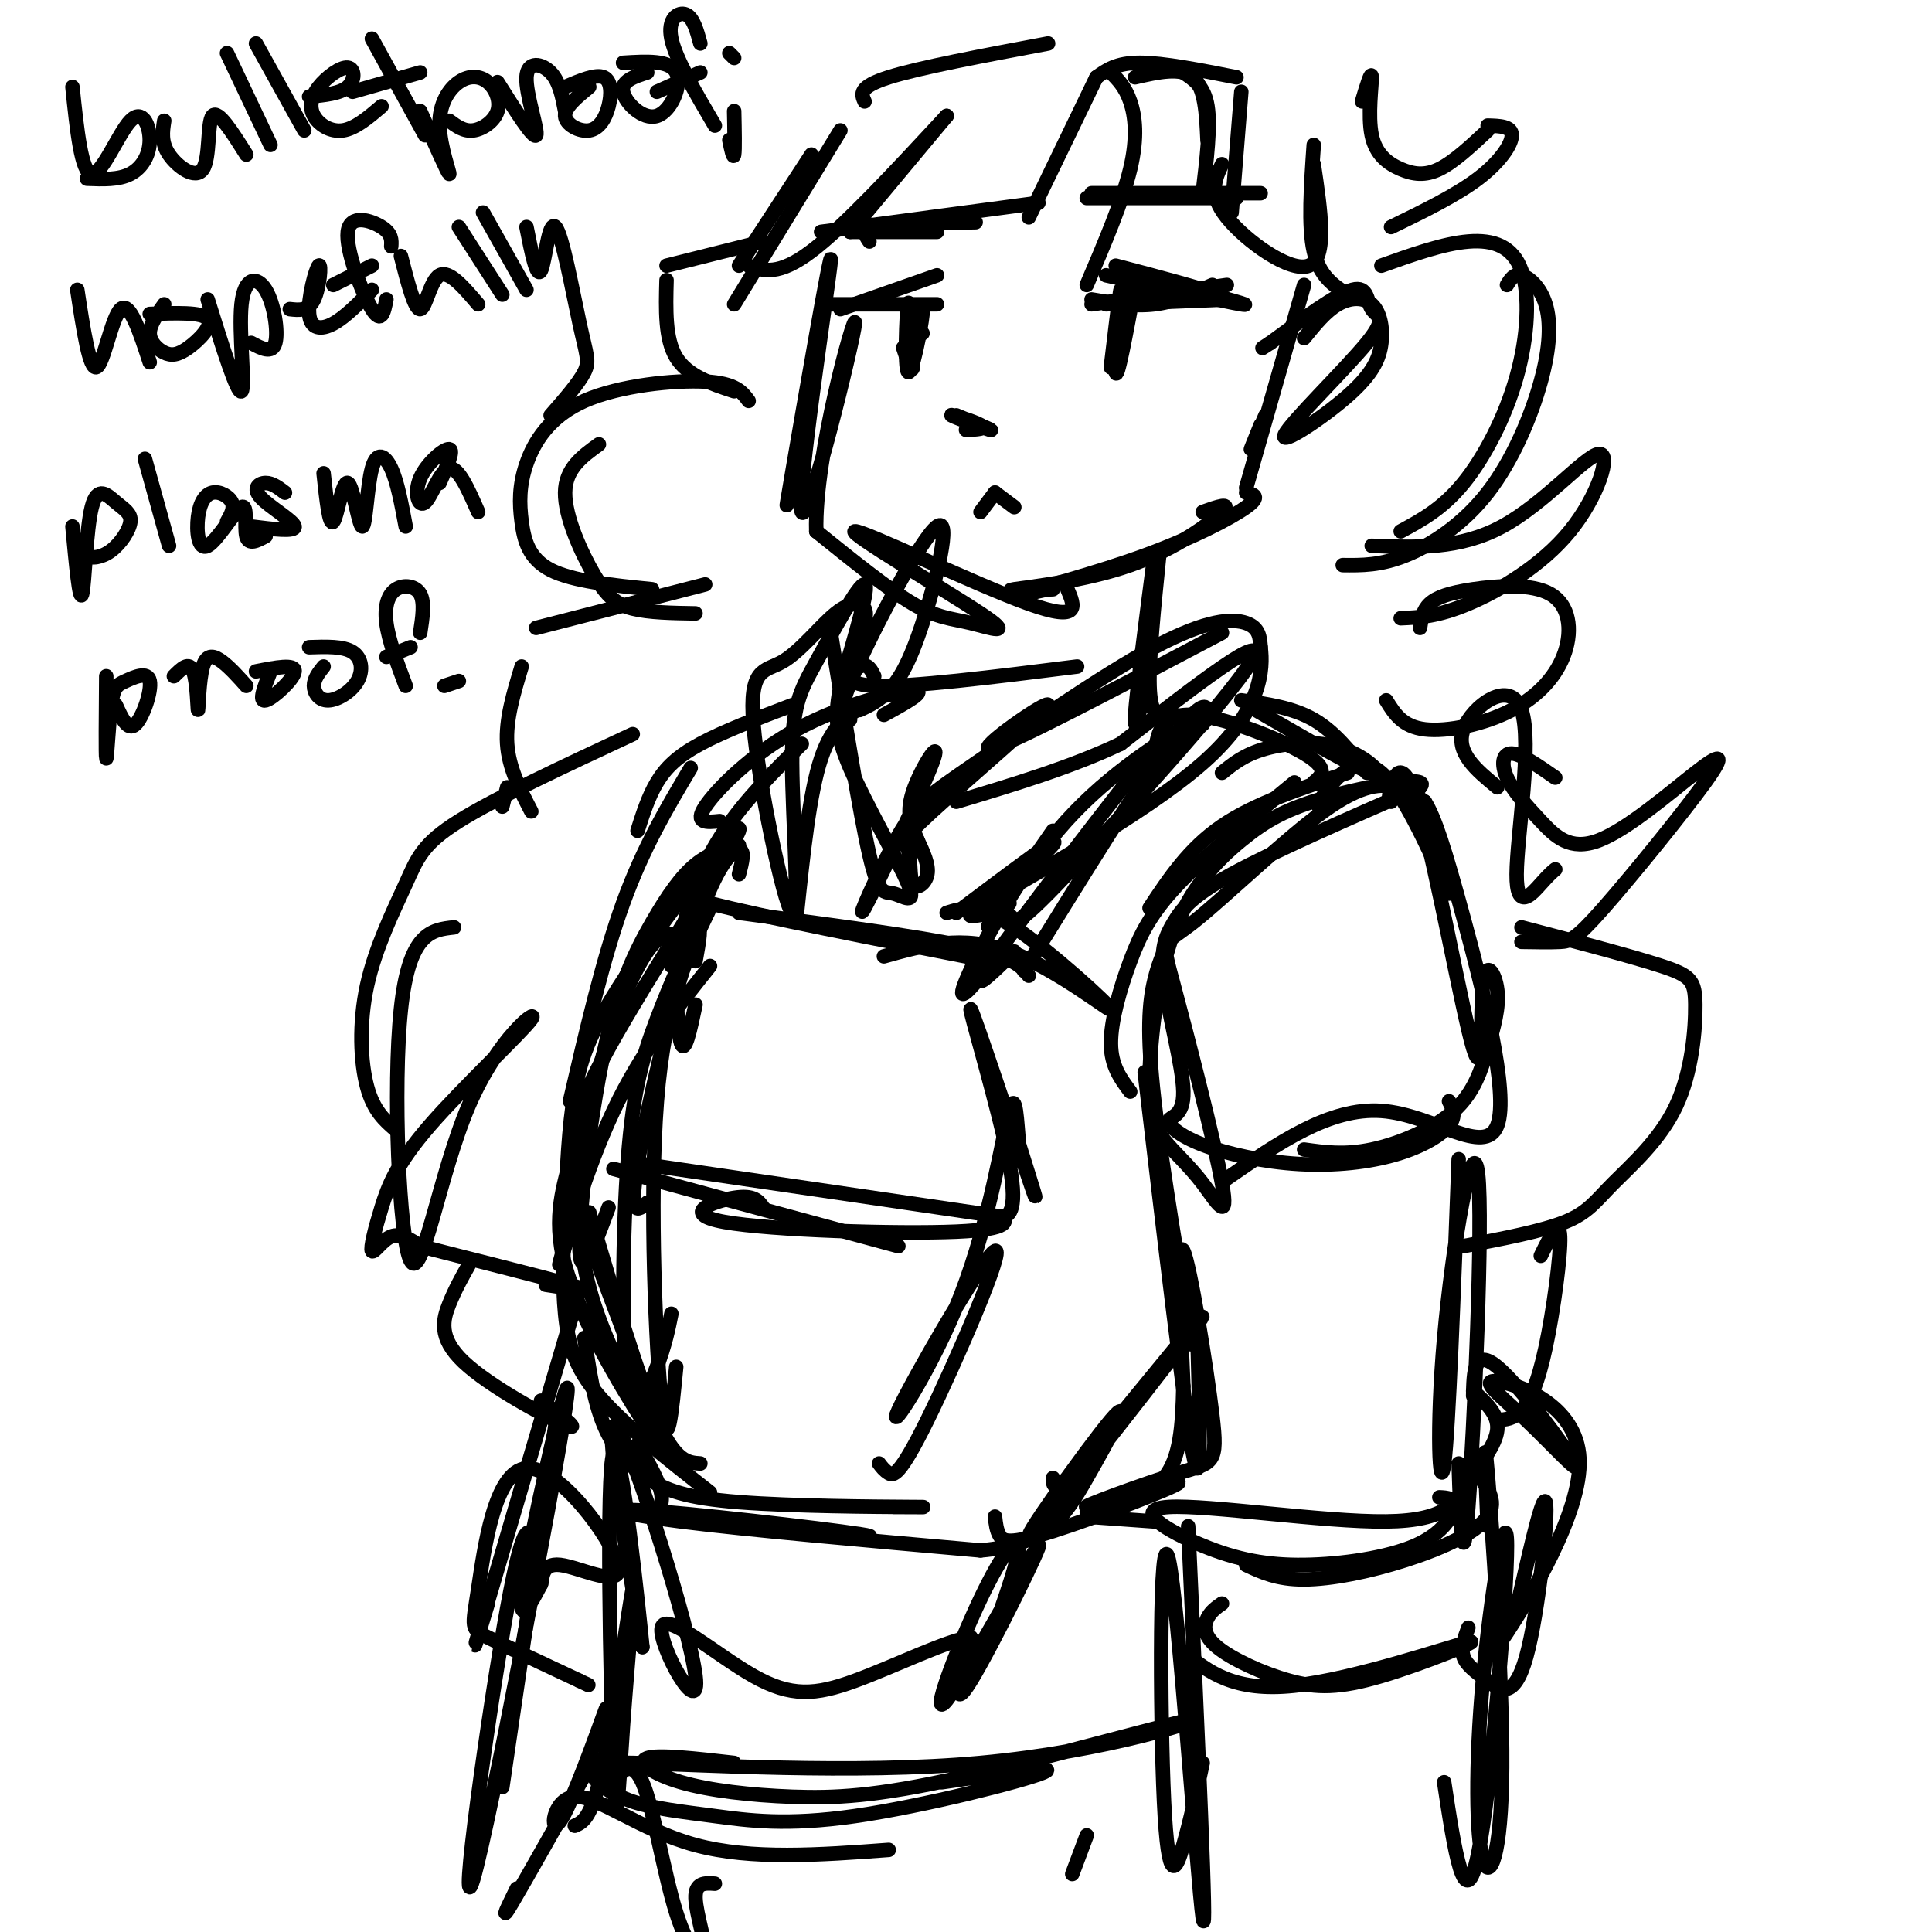 <svg viewBox='0 0 400 400' version='1.1' xmlns='http://www.w3.org/2000/svg' xmlns:xlink='http://www.w3.org/1999/xlink'><g fill='none' stroke='rgb(0,0,0)' stroke-width='3' stroke-linecap='round' stroke-linejoin='round'><path d='M257,145c5.333,0.750 10.667,1.500 15,4c4.333,2.500 7.667,6.750 11,11'/><path d='M260,147c10.399,6.030 20.798,12.060 24,13c3.202,0.940 -0.792,-3.208 -6,-5c-5.208,-1.792 -11.631,-1.226 -16,0c-4.369,1.226 -6.685,3.113 -9,5'/><path d='M279,160c-9.583,3.167 -19.167,6.333 -26,11c-6.833,4.667 -10.917,10.833 -15,17'/><path d='M268,162c-9.155,7.512 -18.310,15.024 -24,21c-5.690,5.976 -7.917,10.417 -10,16c-2.083,5.583 -4.024,12.310 -4,17c0.024,4.690 2.012,7.345 4,10'/><path d='M243,193c-1.476,2.786 -2.952,5.571 -4,10c-1.048,4.429 -1.667,10.500 0,25c1.667,14.500 5.619,37.429 7,46c1.381,8.571 0.190,2.786 -1,-3'/><path d='M237,222c4.083,34.667 8.167,69.333 10,79c1.833,9.667 1.417,-5.667 1,-21'/><path d='M273,167c0.467,-1.333 0.933,-2.667 3,-5c2.067,-2.333 5.733,-5.667 10,-2c4.267,3.667 9.133,14.333 14,25'/><path d='M288,166c-0.355,-0.245 -0.710,-0.489 0,-3c0.710,-2.511 2.483,-7.287 6,5c3.517,12.287 8.776,41.637 11,49c2.224,7.363 1.412,-7.263 2,-13c0.588,-5.737 2.575,-2.587 3,1c0.425,3.587 -0.711,7.611 -2,12c-1.289,4.389 -2.732,9.143 -7,13c-4.268,3.857 -11.362,6.816 -17,8c-5.638,1.184 -9.819,0.592 -14,0'/><path d='M300,228c0.784,1.516 1.568,3.033 0,5c-1.568,1.967 -5.487,4.385 -11,6c-5.513,1.615 -12.621,2.427 -20,2c-7.379,-0.427 -15.028,-2.092 -20,-4c-4.972,-1.908 -7.268,-4.058 -7,-5c0.268,-0.942 3.099,-0.675 3,-6c-0.099,-5.325 -3.130,-16.242 -4,-23c-0.870,-6.758 0.420,-9.358 2,-12c1.580,-2.642 3.452,-5.326 12,-10c8.548,-4.674 23.774,-11.337 39,-18'/><path d='M294,163c2.618,-2.686 -10.337,-0.402 -19,2c-8.663,2.402 -13.033,4.922 -18,9c-4.967,4.078 -10.529,9.713 -14,19c-3.471,9.287 -4.850,22.226 -5,30c-0.150,7.774 0.929,10.385 3,13c2.071,2.615 5.133,5.236 8,9c2.867,3.764 5.540,8.670 4,0c-1.540,-8.670 -7.291,-30.917 -10,-41c-2.709,-10.083 -2.376,-8.002 4,-13c6.376,-4.998 18.793,-17.076 27,-23c8.207,-5.924 12.202,-5.692 15,-5c2.798,0.692 4.399,1.846 6,3'/><path d='M295,166c2.035,3.201 4.123,9.703 8,24c3.877,14.297 9.544,36.388 7,43c-2.544,6.612 -13.298,-2.254 -24,-3c-10.702,-0.746 -21.351,6.627 -32,14'/><path d='M302,240c-1.043,27.976 -2.086,55.952 -3,63c-0.914,7.048 -1.699,-6.833 0,-26c1.699,-19.167 5.880,-43.622 7,-34c1.120,9.622 -0.823,53.321 -2,69c-1.177,15.679 -1.589,3.340 -2,-9'/><path d='M305,304c2.637,3.345 5.274,6.690 3,10c-2.274,3.310 -9.458,6.583 -17,9c-7.542,2.417 -15.440,3.976 -21,4c-5.560,0.024 -8.780,-1.488 -12,-3'/><path d='M298,310c1.608,0.073 3.215,0.146 3,2c-0.215,1.854 -2.253,5.488 -8,8c-5.747,2.512 -15.202,3.902 -23,4c-7.798,0.098 -13.938,-1.097 -21,-4c-7.062,-2.903 -15.047,-7.513 -7,-8c8.047,-0.487 32.126,3.148 45,3c12.874,-0.148 14.543,-4.078 17,-8c2.457,-3.922 5.702,-7.835 6,-11c0.298,-3.165 -2.351,-5.583 -5,-8'/><path d='M305,289c0.092,-4.995 0.185,-9.991 5,-6c4.815,3.991 14.353,16.967 16,20c1.647,3.033 -4.597,-3.878 -10,-9c-5.403,-5.122 -9.964,-8.455 -6,-8c3.964,0.455 16.452,4.700 17,16c0.548,11.300 -10.843,29.657 -15,36c-4.157,6.343 -1.078,0.671 2,-5'/><path d='M314,333c1.803,-7.601 5.312,-24.103 6,-22c0.688,2.103 -1.444,22.811 -4,32c-2.556,9.189 -5.534,6.859 -8,5c-2.466,-1.859 -4.419,-3.245 -5,-5c-0.581,-1.755 0.209,-3.877 1,-6'/><path d='M308,316c-0.448,-10.779 -0.895,-21.558 0,-11c0.895,10.558 3.133,42.455 3,61c-0.133,18.545 -2.638,23.740 -4,19c-1.362,-4.740 -1.582,-19.415 0,-37c1.582,-17.585 4.964,-38.081 5,-28c0.036,10.081 -3.276,50.737 -6,64c-2.724,13.263 -4.862,-0.869 -7,-15'/><path d='M246,316c2.005,44.030 4.010,88.061 3,81c-1.010,-7.061 -5.033,-65.212 -7,-74c-1.967,-8.788 -1.876,31.788 -1,50c0.876,18.212 2.536,14.061 4,9c1.464,-5.061 2.732,-11.030 4,-17'/><path d='M245,342c5.221,4.170 10.442,8.340 23,7c12.558,-1.340 32.452,-8.190 36,-9c3.548,-0.810 -9.251,4.418 -18,7c-8.749,2.582 -13.448,2.517 -19,1c-5.552,-1.517 -11.956,-4.485 -15,-7c-3.044,-2.515 -2.727,-4.576 -2,-6c0.727,-1.424 1.863,-2.212 3,-3'/><path d='M272,162c1.667,-1.422 3.333,-2.844 -2,-6c-5.333,-3.156 -17.667,-8.044 -24,-8c-6.333,0.044 -6.667,5.022 -7,10'/><path d='M249,150c0.644,-1.000 1.289,-2.000 1,-3c-0.289,-1.000 -1.511,-2.000 -8,7c-6.489,9.000 -18.244,28.000 -30,47'/><path d='M237,159c4.067,-5.956 8.133,-11.911 1,-3c-7.133,8.911 -25.467,32.689 -32,42c-6.533,9.311 -1.267,4.156 4,-1'/><path d='M249,148c-10.467,6.644 -20.933,13.289 -30,24c-9.067,10.711 -16.733,25.489 -19,31c-2.267,5.511 0.867,1.756 4,-2'/><path d='M218,172c-5.750,8.250 -11.500,16.500 -13,19c-1.500,2.500 1.250,-0.750 4,-4'/><path d='M215,178c2.417,-2.417 4.833,-4.833 2,-3c-2.833,1.833 -10.917,7.917 -19,14'/><path d='M196,189c3.185,-1.018 6.369,-2.036 14,3c7.631,5.036 19.708,16.125 20,17c0.292,0.875 -11.202,-8.464 -21,-12c-9.798,-3.536 -17.899,-1.268 -26,1'/><path d='M213,202c-1.500,-1.917 -3.000,-3.833 -13,-6c-10.000,-2.167 -28.500,-4.583 -47,-7'/><path d='M205,199c-23.917,-4.667 -47.833,-9.333 -58,-12c-10.167,-2.667 -6.583,-3.333 -3,-4'/><path d='M165,189c1.304,-12.417 2.607,-24.833 5,-32c2.393,-7.167 5.875,-9.083 9,-11c3.125,-1.917 5.893,-3.833 7,-4c1.107,-0.167 0.554,1.417 0,3'/><path d='M183,148c4.667,-2.560 9.333,-5.119 6,-5c-3.333,0.119 -14.667,2.917 -24,8c-9.333,5.083 -16.667,12.452 -19,16c-2.333,3.548 0.333,3.274 3,3'/><path d='M166,154c-5.762,5.679 -11.524,11.357 -16,18c-4.476,6.643 -7.667,14.250 -9,23c-1.333,8.750 -0.810,18.643 0,21c0.810,2.357 1.905,-2.821 3,-8'/><path d='M153,181c0.649,-2.512 1.298,-5.024 0,-5c-1.298,0.024 -4.542,2.583 -9,16c-4.458,13.417 -10.131,37.690 -12,49c-1.869,11.310 0.065,9.655 2,8'/><path d='M147,188c-4.689,9.711 -9.378,19.422 -11,40c-1.622,20.578 -0.178,52.022 1,63c1.178,10.978 2.089,1.489 3,-8'/><path d='M144,199c0.735,-4.070 1.471,-8.139 0,-6c-1.471,2.139 -5.148,10.488 -8,18c-2.852,7.512 -4.878,14.189 -6,29c-1.122,14.811 -1.341,37.757 0,46c1.341,8.243 4.240,1.784 6,-3c1.760,-4.784 2.380,-7.892 3,-11'/><path d='M153,175c-3.038,0.809 -6.077,1.617 -9,4c-2.923,2.383 -5.732,6.340 -9,12c-3.268,5.660 -6.995,13.024 -10,27c-3.005,13.976 -5.287,34.565 -5,41c0.287,6.435 3.144,-1.282 6,-9'/><path d='M139,200c0.871,-2.406 1.741,-4.812 1,-6c-0.741,-1.188 -3.094,-1.158 -6,3c-2.906,4.158 -6.367,12.444 -9,21c-2.633,8.556 -4.440,17.380 -5,26c-0.560,8.620 0.126,17.034 3,26c2.874,8.966 7.937,18.483 13,28'/><path d='M119,249c6.494,17.135 12.988,34.270 16,43c3.012,8.730 2.542,9.055 -2,2c-4.542,-7.055 -13.157,-21.491 -16,-32c-2.843,-10.509 0.087,-17.090 1,-22c0.913,-4.910 -0.189,-8.147 8,-23c8.189,-14.853 25.669,-41.321 27,-45c1.331,-3.679 -13.488,15.433 -22,28c-8.512,12.567 -10.718,18.591 -12,26c-1.282,7.409 -1.641,16.205 -2,25'/><path d='M117,251c-0.452,7.845 -0.583,14.958 0,21c0.583,6.042 1.881,11.012 7,17c5.119,5.988 14.060,12.994 23,20'/><path d='M121,277c0.963,6.506 1.927,13.011 4,18c2.073,4.989 5.257,8.461 9,11c3.743,2.539 8.046,4.145 19,5c10.954,0.855 28.558,0.959 35,1c6.442,0.041 1.721,0.021 -3,0'/><path d='M132,299c2.457,4.216 4.914,8.432 5,11c0.086,2.568 -2.198,3.486 9,5c11.198,1.514 35.878,3.622 34,3c-1.878,-0.622 -30.313,-3.975 -43,-5c-12.687,-1.025 -9.625,0.279 4,2c13.625,1.721 37.812,3.861 62,6'/><path d='M203,321c13.844,-1.158 17.456,-7.053 22,-15c4.544,-7.947 10.022,-17.944 5,-12c-5.022,5.944 -20.544,27.831 -16,23c4.544,-4.831 29.156,-36.380 34,-43c4.844,-6.620 -10.078,11.690 -25,30'/><path d='M223,304c-5.000,5.333 -5.000,3.667 -5,2'/><path d='M239,315c0.000,0.000 -14.000,-1.000 -14,-1'/><path d='M206,314c0.157,1.445 0.314,2.891 1,4c0.686,1.109 1.903,1.882 11,-1c9.097,-2.882 26.076,-9.419 26,-10c-0.076,-0.581 -17.205,4.795 -19,5c-1.795,0.205 11.746,-4.759 19,-7c7.254,-2.241 8.222,-1.757 7,-12c-1.222,-10.243 -4.635,-31.212 -6,-34c-1.365,-2.788 -0.683,12.606 0,28'/><path d='M245,287c-0.178,8.267 -0.622,14.933 -4,19c-3.378,4.067 -9.689,5.533 -16,7'/><path d='M210,326c-1.857,5.043 -3.715,10.086 -3,8c0.715,-2.086 4.002,-11.301 4,-14c-0.002,-2.699 -3.293,1.119 -8,11c-4.707,9.881 -10.829,25.824 -7,21c3.829,-4.824 17.608,-30.414 19,-32c1.392,-1.586 -9.602,20.833 -14,28c-4.398,7.167 -2.199,-0.916 0,-9'/><path d='M201,339c-4.520,0.432 -15.821,6.012 -24,9c-8.179,2.988 -13.236,3.383 -21,-1c-7.764,-4.383 -18.236,-13.546 -19,-10c-0.764,3.546 8.179,19.801 7,10c-1.179,-9.801 -12.480,-45.657 -16,-51c-3.520,-5.343 0.740,19.829 5,45'/><path d='M133,341c-0.567,-6.029 -4.485,-43.603 -6,-40c-1.515,3.603 -0.627,48.383 0,65c0.627,16.617 0.993,5.073 2,-9c1.007,-14.073 2.656,-30.673 2,-28c-0.656,2.673 -3.616,24.621 -6,36c-2.384,11.379 -4.192,12.190 -6,13'/><path d='M123,364c-7.167,12.750 -14.333,25.500 -17,30c-2.667,4.500 -0.833,0.750 1,-3'/><path d='M122,364c2.242,-6.525 4.485,-13.049 3,-9c-1.485,4.049 -6.697,18.673 -9,22c-2.303,3.327 -1.697,-4.643 3,-5c4.697,-0.357 13.485,6.898 25,10c11.515,3.102 25.758,2.051 40,1'/><path d='M125,366c-1.379,0.350 -2.757,0.700 -2,2c0.757,1.300 3.650,3.550 8,5c4.350,1.450 10.156,2.100 17,3c6.844,0.900 14.727,2.050 29,0c14.273,-2.050 34.935,-7.300 39,-9c4.065,-1.700 -8.468,0.150 -21,2'/><path d='M152,365c-7.868,-0.897 -15.736,-1.794 -18,-1c-2.264,0.794 1.075,3.278 7,5c5.925,1.722 14.437,2.683 23,3c8.563,0.317 17.179,-0.009 35,-4c17.821,-3.991 44.849,-11.647 48,-12c3.151,-0.353 -17.575,6.597 -44,9c-26.425,2.403 -58.550,0.258 -72,0c-13.450,-0.258 -8.225,1.371 -3,3'/><path d='M128,368c0.353,-0.753 2.735,-4.135 5,1c2.265,5.135 4.411,18.789 7,27c2.589,8.211 5.620,10.980 6,9c0.380,-1.980 -1.891,-8.709 -2,-12c-0.109,-3.291 1.946,-3.146 4,-3'/><path d='M225,380c0.000,0.000 -3.000,8.000 -3,8'/><path d='M133,241c0.000,0.000 75.000,11.000 75,11'/><path d='M127,242c0.000,0.000 59.000,16.000 59,16'/><path d='M158,250c-0.925,-1.326 -1.851,-2.652 -6,-2c-4.149,0.652 -11.522,3.283 -2,5c9.522,1.717 35.939,2.519 48,2c12.061,-0.519 9.765,-2.360 10,-3c0.235,-0.640 3.001,-0.079 1,-11c-2.001,-10.921 -8.770,-33.325 -8,-32c0.770,1.325 9.077,26.379 12,35c2.923,8.621 0.461,0.811 -2,-7'/><path d='M211,237c-0.468,-4.403 -0.638,-11.911 -2,-7c-1.362,4.911 -3.916,22.242 -10,38c-6.084,15.758 -15.699,29.943 -13,24c2.699,-5.943 17.713,-32.016 20,-33c2.287,-0.984 -8.154,23.120 -14,35c-5.846,11.880 -7.099,11.537 -8,11c-0.901,-0.537 -1.451,-1.269 -2,-2'/><path d='M145,303c-2.583,-0.167 -5.167,-0.333 -9,-9c-3.833,-8.667 -8.917,-25.833 -14,-43'/><path d='M120,248c-2.467,8.267 -4.933,16.533 -4,13c0.933,-3.533 5.267,-18.867 11,-31c5.733,-12.133 12.867,-21.067 20,-30'/><path d='M241,149c-1.417,-0.667 -2.833,-1.333 -3,-7c-0.167,-5.667 0.917,-16.333 2,-27'/><path d='M239,115c-1.833,14.167 -3.667,28.333 -4,33c-0.333,4.667 0.833,-0.167 2,-5'/><path d='M178,147c1.968,-0.935 3.936,-1.869 6,-4c2.064,-2.131 4.223,-5.458 7,-14c2.777,-8.542 6.171,-22.300 3,-20c-3.171,2.300 -12.906,20.657 -17,30c-4.094,9.343 -2.547,9.671 -1,10'/><path d='M181,140c-0.667,-1.378 -1.333,-2.756 -3,-2c-1.667,0.756 -4.333,3.644 3,4c7.333,0.356 24.667,-1.822 42,-4'/><path d='M253,131c-22.334,11.781 -44.667,23.562 -48,24c-3.333,0.438 12.335,-10.467 12,-9c-0.335,1.467 -16.673,15.305 -24,22c-7.327,6.695 -5.644,6.248 -5,8c0.644,1.752 0.250,5.702 1,7c0.750,1.298 2.643,-0.058 3,-2c0.357,-1.942 -0.821,-4.471 -2,-7'/><path d='M190,174c-1.028,-2.441 -2.599,-5.044 -1,-10c1.599,-4.956 6.366,-12.267 4,-6c-2.366,6.267 -11.867,26.110 -14,30c-2.133,3.890 3.103,-8.173 7,-15c3.897,-6.827 6.457,-8.418 16,-15c9.543,-6.582 26.069,-18.157 37,-24c10.931,-5.843 16.266,-5.955 19,-5c2.734,0.955 2.867,2.978 3,5'/><path d='M261,134c0.546,4.452 0.412,13.080 -12,24c-12.412,10.920 -37.102,24.130 -45,29c-7.898,4.870 0.996,1.398 4,2c3.004,0.602 0.116,5.277 11,-6c10.884,-11.277 35.538,-38.508 40,-46c4.462,-7.492 -11.269,4.754 -27,17'/><path d='M232,154c-10.167,4.833 -22.083,8.417 -34,12'/><path d='M178,132c0.835,-2.351 1.670,-4.702 1,-6c-0.670,-1.298 -2.844,-1.544 -6,1c-3.156,2.544 -7.293,7.880 -11,10c-3.707,2.120 -6.984,1.026 -6,13c0.984,11.974 6.231,37.015 8,39c1.769,1.985 0.062,-19.087 0,-31c-0.062,-11.913 1.522,-14.669 5,-21c3.478,-6.331 8.851,-16.237 10,-16c1.149,0.237 -1.925,10.619 -5,21'/><path d='M174,142c-1.083,5.670 -1.290,9.345 2,17c3.290,7.655 10.078,19.289 12,24c1.922,4.711 -1.021,2.499 -3,2c-1.979,-0.499 -2.994,0.715 -5,-8c-2.006,-8.715 -5.003,-27.357 -8,-46'/><path d='M262,86c-1.417,3.333 -2.833,6.667 -3,7c-0.167,0.333 0.917,-2.333 2,-5'/><path d='M270,59c0.000,0.000 -12.000,42.000 -12,42'/><path d='M258,102c1.565,0.381 3.131,0.762 0,3c-3.131,2.238 -10.958,6.333 -21,10c-10.042,3.667 -22.298,6.905 -26,8c-3.702,1.095 1.149,0.048 6,-1'/><path d='M249,106c3.077,-1.095 6.155,-2.190 4,0c-2.155,2.190 -9.542,7.667 -19,11c-9.458,3.333 -20.988,4.524 -24,5c-3.012,0.476 2.494,0.238 8,0'/><path d='M221,122c1.484,3.464 2.968,6.928 -8,3c-10.968,-3.928 -34.386,-15.249 -36,-15c-1.614,0.249 18.578,12.067 26,17c7.422,4.933 2.075,2.982 -2,2c-4.075,-0.982 -6.879,-0.995 -12,-4c-5.121,-3.005 -12.561,-9.003 -20,-15'/><path d='M169,110c-0.482,-15.463 8.313,-46.621 8,-43c-0.313,3.621 -9.733,42.022 -11,39c-1.267,-3.022 5.621,-47.468 6,-52c0.379,-4.532 -5.749,30.848 -8,44c-2.251,13.152 -0.626,4.076 1,-5'/><path d='M165,93c0.167,-0.833 0.083,-0.417 0,0'/><path d='M235,59c-1.879,10.145 -3.758,20.290 -4,18c-0.242,-2.290 1.152,-17.016 1,-17c-0.152,0.016 -1.848,14.774 -2,16c-0.152,1.226 1.242,-11.078 2,-15c0.758,-3.922 0.879,0.539 1,5'/><path d='M233,66c-0.167,1.500 -1.083,2.750 -2,4'/><path d='M231,55c9.167,2.417 18.333,4.833 21,6c2.667,1.167 -1.167,1.083 -5,1'/><path d='M229,57c12.500,2.750 25.000,5.500 28,6c3.000,0.500 -3.500,-1.250 -10,-3'/><path d='M254,59c0.000,0.000 -28.000,4.000 -28,4'/><path d='M251,59c-3.917,1.750 -7.833,3.500 -12,4c-4.167,0.500 -8.583,-0.250 -13,-1'/><path d='M229,63c0.000,0.000 25.000,-1.000 25,-1'/><path d='M191,69c0.000,0.000 -1.000,0.000 -1,0'/><path d='M189,67c1.179,-2.696 2.357,-5.393 2,-2c-0.357,3.393 -2.250,12.875 -3,12c-0.750,-0.875 -0.357,-12.107 0,-14c0.357,-1.893 0.679,5.554 1,13'/><path d='M189,76c-0.167,1.500 -1.083,-1.250 -2,-4'/><path d='M194,63c0.000,0.000 -22.000,0.000 -22,0'/><path d='M194,57c0.000,0.000 -20.000,7.000 -20,7'/><path d='M198,86c4.060,1.661 8.119,3.321 7,3c-1.119,-0.321 -7.417,-2.625 -8,-3c-0.583,-0.375 4.548,1.179 6,2c1.452,0.821 -0.774,0.911 -3,1'/><path d='M206,102c0.000,0.000 -3.000,4.000 -3,4'/><path d='M206,102c0.000,0.000 4.000,3.000 4,3'/><path d='M261,40c0.000,0.000 -35.000,0.000 -35,0'/><path d='M256,41c0.000,0.000 -31.000,0.000 -31,0'/><path d='M202,46c-8.167,0.167 -16.333,0.333 -20,1c-3.667,0.667 -2.833,1.833 -2,3'/><path d='M194,48c0.000,0.000 -18.000,0.000 -18,0'/><path d='M227,16c0.000,0.000 -14.000,29.000 -14,29'/><path d='M215,42c0.000,0.000 -45.000,6.000 -45,6'/><path d='M176,48c0.000,0.000 20.000,-24.000 20,-24'/><path d='M196,24c-10.583,11.417 -21.167,22.833 -28,28c-6.833,5.167 -9.917,4.083 -13,3'/><path d='M153,55c0.000,0.000 15.000,-23.000 15,-23'/><path d='M217,9c-13.333,2.500 -26.667,5.000 -33,7c-6.333,2.000 -5.667,3.500 -5,5'/><path d='M174,27c0.000,0.000 -22.000,36.000 -22,36'/><path d='M257,19c0.000,0.000 -2.000,25.000 -2,25'/><path d='M253,34c-1.444,3.067 -2.889,6.133 1,11c3.889,4.867 13.111,11.533 17,10c3.889,-1.533 2.444,-11.267 1,-21'/><path d='M272,30c-0.583,8.417 -1.167,16.833 0,22c1.167,5.167 4.083,7.083 7,9'/><path d='M270,70c2.245,-2.778 4.491,-5.555 7,-7c2.509,-1.445 5.283,-1.557 7,0c1.717,1.557 2.379,4.784 2,8c-0.379,3.216 -1.799,6.422 -7,11c-5.201,4.578 -14.184,10.528 -13,8c1.184,-2.528 12.534,-13.533 17,-19c4.466,-5.467 2.049,-5.395 1,-7c-1.049,-1.605 -0.728,-4.887 -4,-4c-3.272,0.887 -10.136,5.944 -17,11'/><path d='M263,71c-2.833,1.833 -1.417,0.917 0,0'/><path d='M164,146c-7.111,2.711 -14.222,5.422 -19,8c-4.778,2.578 -7.222,5.022 -9,8c-1.778,2.978 -2.889,6.489 -4,10'/><path d='M143,159c-4.917,8.250 -9.833,16.500 -14,28c-4.167,11.500 -7.583,26.250 -11,41'/><path d='M120,267c-8.417,28.583 -16.833,57.167 -20,68c-3.167,10.833 -1.083,3.917 1,-3'/><path d='M115,295c0.000,0.000 -11.000,75.000 -11,75'/><path d='M111,321c-1.099,-4.458 -2.198,-8.915 -6,12c-3.802,20.915 -10.308,67.204 -7,56c3.308,-11.204 16.429,-79.901 19,-97c2.571,-17.099 -5.408,17.400 -8,32c-2.592,14.600 0.204,9.300 3,4'/><path d='M112,328c0.374,-0.712 -0.190,-4.491 4,-4c4.190,0.491 13.134,5.253 12,0c-1.134,-5.253 -12.345,-20.521 -19,-20c-6.655,0.521 -8.753,16.833 -10,25c-1.247,8.167 -1.642,8.191 2,10c3.642,1.809 11.321,5.405 19,9'/><path d='M120,348c3.167,1.500 1.583,0.750 0,0'/><path d='M282,21c0.979,-3.273 1.959,-6.545 2,-5c0.041,1.545 -0.855,7.909 0,12c0.855,4.091 3.461,5.909 6,7c2.539,1.091 5.011,1.455 8,0c2.989,-1.455 6.494,-4.727 10,-8'/><path d='M308,26c2.489,0.067 4.978,0.133 5,2c0.022,1.867 -2.422,5.533 -7,9c-4.578,3.467 -11.289,6.733 -18,10'/><path d='M286,55c6.399,-2.285 12.797,-4.571 18,-5c5.203,-0.429 9.209,0.998 11,6c1.791,5.002 1.367,13.577 -1,22c-2.367,8.423 -6.676,16.692 -11,22c-4.324,5.308 -8.662,7.654 -13,10'/><path d='M312,59c0.730,-1.199 1.460,-2.398 3,-2c1.540,0.398 3.891,2.394 5,6c1.109,3.606 0.978,8.822 -1,16c-1.978,7.178 -5.802,16.317 -11,23c-5.198,6.683 -11.771,10.909 -17,13c-5.229,2.091 -9.115,2.045 -13,2'/><path d='M284,113c9.110,0.378 18.220,0.756 27,-4c8.780,-4.756 17.230,-14.646 20,-15c2.770,-0.354 -0.139,8.828 -6,16c-5.861,7.172 -14.675,12.335 -21,15c-6.325,2.665 -10.163,2.833 -14,3'/><path d='M294,130c0.273,-1.818 0.545,-3.635 2,-5c1.455,-1.365 4.091,-2.277 9,-3c4.909,-0.723 12.089,-1.257 16,1c3.911,2.257 4.554,7.306 3,12c-1.554,4.694 -5.303,9.033 -11,12c-5.697,2.967 -13.342,4.562 -18,4c-4.658,-0.562 -6.329,-3.281 -8,-6'/><path d='M310,163c-4.383,-3.609 -8.766,-7.219 -7,-12c1.766,-4.781 9.679,-10.735 12,-4c2.321,6.735 -0.952,26.159 -1,34c-0.048,7.841 3.129,4.097 5,2c1.871,-2.097 2.435,-2.549 3,-3'/><path d='M322,161c-3.536,-2.467 -7.073,-4.934 -9,-5c-1.927,-0.066 -2.246,2.268 -1,5c1.246,2.732 4.056,5.863 7,9c2.944,3.137 6.024,6.280 12,4c5.976,-2.280 14.850,-9.984 20,-14c5.150,-4.016 6.576,-4.345 2,2c-4.576,6.345 -15.155,19.362 -21,26c-5.845,6.638 -6.956,6.897 -9,7c-2.044,0.103 -5.022,0.052 -8,0'/><path d='M315,192c11.436,2.997 22.872,5.995 29,8c6.128,2.005 6.949,3.018 7,8c0.051,4.982 -0.667,13.933 -4,21c-3.333,7.067 -9.282,12.249 -13,16c-3.718,3.751 -5.205,6.072 -10,8c-4.795,1.928 -12.897,3.464 -21,5'/><path d='M158,50c0.000,0.000 -20.000,5.000 -20,5'/><path d='M138,58c-0.167,6.083 -0.333,12.167 2,16c2.333,3.833 7.167,5.417 12,7'/><path d='M155,83c-1.325,-1.827 -2.650,-3.654 -9,-4c-6.350,-0.346 -17.726,0.788 -25,4c-7.274,3.212 -10.444,8.500 -12,13c-1.556,4.500 -1.496,8.212 -1,12c0.496,3.788 1.427,7.654 6,10c4.573,2.346 12.786,3.173 21,4'/><path d='M124,92c-3.476,2.506 -6.952,5.012 -7,10c-0.048,4.988 3.333,12.458 6,17c2.667,4.542 4.619,6.155 8,7c3.381,0.845 8.190,0.923 13,1'/><path d='M146,121c0.000,0.000 -35.000,9.000 -35,9'/><path d='M108,138c-1.667,5.500 -3.333,11.000 -3,16c0.333,5.000 2.667,9.500 5,14'/><path d='M105,163c0.000,0.000 -1.000,4.000 -1,4'/><path d='M131,152c-14.203,6.619 -28.405,13.238 -36,18c-7.595,4.762 -8.582,7.668 -11,13c-2.418,5.332 -6.266,13.089 -8,21c-1.734,7.911 -1.352,15.974 0,21c1.352,5.026 3.676,7.013 6,9'/><path d='M94,192c-4.658,0.511 -9.315,1.022 -11,17c-1.685,15.978 -0.397,47.423 2,52c2.397,4.577 5.904,-17.714 12,-32c6.096,-14.286 14.782,-20.566 13,-18c-1.782,2.566 -14.033,13.978 -21,22c-6.967,8.022 -8.651,12.655 -10,17c-1.349,4.345 -2.363,8.400 -2,9c0.363,0.600 2.104,-2.257 4,-3c1.896,-0.743 3.948,0.629 6,2'/><path d='M87,258c8.044,2.089 25.156,6.311 31,8c5.844,1.689 0.422,0.844 -5,0'/><path d='M97,262c-1.375,2.440 -2.750,4.881 -4,8c-1.250,3.119 -2.375,6.917 3,12c5.375,5.083 17.250,11.452 21,13c3.750,1.548 -0.625,-1.726 -5,-5'/><path d='M319,260c1.911,-3.917 3.821,-7.833 4,-4c0.179,3.833 -1.375,15.417 -3,23c-1.625,7.583 -3.321,11.167 -5,13c-1.679,1.833 -3.339,1.917 -5,2'/><path d='M15,18c0.923,8.920 1.847,17.841 4,18c2.153,0.159 5.536,-8.442 8,-11c2.464,-2.558 4.010,0.927 4,4c-0.010,3.073 -1.574,5.735 -4,7c-2.426,1.265 -5.713,1.132 -9,1'/><path d='M34,25c-0.351,2.244 -0.702,4.488 1,7c1.702,2.512 5.458,5.292 7,3c1.542,-2.292 0.869,-9.655 2,-11c1.131,-1.345 4.065,3.327 7,8'/><path d='M47,11c0.000,0.000 9.000,19.000 9,19'/><path d='M53,9c0.000,0.000 10.000,18.000 10,18'/><path d='M64,20c3.217,-0.311 6.433,-0.622 8,-2c1.567,-1.378 1.483,-3.822 0,-4c-1.483,-0.178 -4.367,1.911 -6,4c-1.633,2.089 -2.017,4.178 -1,6c1.017,1.822 3.433,3.378 6,3c2.567,-0.378 5.283,-2.689 8,-5'/><path d='M77,8c0.000,0.000 11.000,20.000 11,20'/><path d='M87,15c0.000,0.000 -14.000,4.000 -14,4'/><path d='M87,23c2.842,6.364 5.683,12.729 6,13c0.317,0.271 -1.891,-5.551 -2,-10c-0.109,-4.449 1.883,-7.527 4,-9c2.117,-1.473 4.361,-1.343 6,0c1.639,1.343 2.672,3.900 2,6c-0.672,2.100 -3.049,3.743 -5,4c-1.951,0.257 -3.475,-0.871 -5,-2'/><path d='M103,17c3.738,5.929 7.476,11.857 8,11c0.524,-0.857 -2.167,-8.500 -2,-12c0.167,-3.500 3.190,-2.857 5,-1c1.810,1.857 2.405,4.929 3,8'/><path d='M117,18c3.195,-1.359 6.389,-2.718 8,-2c1.611,0.718 1.638,3.512 1,6c-0.638,2.488 -1.941,4.670 -4,5c-2.059,0.330 -4.874,-1.191 -5,-3c-0.126,-1.809 2.437,-3.904 5,-6'/><path d='M129,13c4.863,-0.298 9.726,-0.595 11,2c1.274,2.595 -1.042,8.083 -4,9c-2.958,0.917 -6.560,-2.738 -7,-5c-0.440,-2.262 2.280,-3.131 5,-4'/><path d='M145,9c-0.733,-2.689 -1.467,-5.378 -3,-6c-1.533,-0.622 -3.867,0.822 -3,5c0.867,4.178 4.933,11.089 9,18'/><path d='M145,15c0.000,0.000 -9.000,4.000 -9,4'/><path d='M152,23c0.083,4.000 0.167,8.000 0,9c-0.167,1.000 -0.583,-1.000 -1,-3'/><path d='M152,12c0.000,0.000 -1.000,-1.000 -1,-1'/><path d='M16,60c1.267,8.333 2.533,16.667 4,16c1.467,-0.667 3.133,-10.333 5,-12c1.867,-1.667 3.933,4.667 6,11'/><path d='M31,65c5.402,-0.204 10.804,-0.408 12,1c1.196,1.408 -1.813,4.429 -4,6c-2.187,1.571 -3.550,1.692 -5,1c-1.450,-0.692 -2.986,-2.198 -3,-4c-0.014,-1.802 1.493,-3.901 3,-6'/><path d='M43,62c3.086,9.890 6.172,19.780 7,19c0.828,-0.780 -0.603,-12.230 0,-18c0.603,-5.770 3.239,-5.861 5,-3c1.761,2.861 2.646,8.675 2,11c-0.646,2.325 -2.823,1.163 -5,0'/><path d='M60,64c1.912,0.223 3.825,0.447 5,-2c1.175,-2.447 1.614,-7.563 1,-7c-0.614,0.563 -2.281,6.805 -2,10c0.281,3.195 2.509,3.341 5,2c2.491,-1.341 5.246,-4.171 8,-7'/><path d='M81,51c0.077,-1.315 0.155,-2.631 -2,-4c-2.155,-1.369 -6.542,-2.792 -7,1c-0.458,3.792 3.012,12.798 5,16c1.988,3.202 2.494,0.601 3,-2'/><path d='M77,55c0.000,0.000 -8.000,4.000 -8,4'/><path d='M83,53c1.422,5.556 2.844,11.111 4,11c1.156,-0.111 2.044,-5.889 4,-7c1.956,-1.111 4.978,2.444 8,6'/><path d='M95,47c0.000,0.000 9.000,14.000 9,14'/><path d='M100,44c0.000,0.000 9.000,16.000 9,16'/><path d='M109,47c1.061,5.364 2.121,10.727 3,9c0.879,-1.727 1.576,-10.545 3,-9c1.424,1.545 3.576,13.455 5,20c1.424,6.545 2.121,7.727 1,10c-1.121,2.273 -4.061,5.636 -7,9'/><path d='M15,109c0.740,7.905 1.481,15.809 2,14c0.519,-1.809 0.818,-13.333 2,-18c1.182,-4.667 3.248,-2.477 5,-1c1.752,1.477 3.191,2.241 3,4c-0.191,1.759 -2.013,4.512 -4,6c-1.987,1.488 -4.139,1.711 -5,1c-0.861,-0.711 -0.430,-2.355 0,-4'/><path d='M30,95c0.000,0.000 5.000,18.000 5,18'/><path d='M47,108c0.783,-1.382 1.567,-2.764 1,-4c-0.567,-1.236 -2.484,-2.326 -4,-2c-1.516,0.326 -2.630,2.068 -3,5c-0.370,2.932 0.004,7.054 2,6c1.996,-1.054 5.614,-7.284 7,-8c1.386,-0.716 0.539,4.081 1,6c0.461,1.919 2.231,0.959 4,0'/><path d='M59,102c-1.315,-1.006 -2.631,-2.012 -4,-2c-1.369,0.012 -2.792,1.042 -1,3c1.792,1.958 6.798,4.845 7,6c0.202,1.155 -4.399,0.577 -9,0'/><path d='M67,98c0.588,5.498 1.175,10.996 2,10c0.825,-0.996 1.887,-8.485 3,-8c1.113,0.485 2.278,8.944 3,9c0.722,0.056 1.002,-8.293 2,-12c0.998,-3.707 2.714,-2.774 4,0c1.286,2.774 2.143,7.387 3,12'/><path d='M91,100c1.525,-3.416 3.049,-6.833 2,-7c-1.049,-0.167 -4.673,2.914 -6,6c-1.327,3.086 -0.357,6.177 1,5c1.357,-1.177 3.102,-6.622 5,-7c1.898,-0.378 3.949,4.311 6,9'/><path d='M22,140c-0.068,8.300 -0.135,16.600 0,17c0.135,0.400 0.473,-7.100 1,-11c0.527,-3.900 1.244,-4.200 3,-5c1.756,-0.800 4.550,-2.100 5,0c0.450,2.100 -1.443,7.600 -3,9c-1.557,1.400 -2.779,-1.300 -4,-4'/><path d='M36,140c1.584,-1.585 3.167,-3.171 4,-1c0.833,2.171 0.914,8.097 1,8c0.086,-0.097 0.177,-6.219 1,-9c0.823,-2.781 2.378,-2.223 4,-1c1.622,1.223 3.311,3.112 5,5'/><path d='M53,139c4.067,-0.800 8.133,-1.600 8,0c-0.133,1.600 -4.467,5.600 -6,6c-1.533,0.400 -0.267,-2.800 1,-6'/><path d='M64,134c3.536,-0.118 7.072,-0.236 9,1c1.928,1.236 2.249,3.826 1,6c-1.249,2.174 -4.067,3.931 -6,4c-1.933,0.069 -2.981,-1.552 -3,-3c-0.019,-1.448 0.990,-2.724 2,-4'/><path d='M87,131c0.482,-3.137 0.964,-6.274 0,-8c-0.964,-1.726 -3.375,-2.042 -5,-1c-1.625,1.042 -2.464,3.440 -2,7c0.464,3.560 2.232,8.280 4,13'/><path d='M85,134c0.000,0.000 -5.000,2.000 -5,2'/><path d='M95,141c0.000,0.000 -3.000,1.000 -3,1'/><path d='M256,16c-7.583,-1.500 -15.167,-3.000 -20,-3c-4.833,0.000 -6.917,1.500 -9,3'/><path d='M235,16c4.750,-1.083 9.500,-2.167 12,0c2.500,2.167 2.750,7.583 3,13'/><path d='M245,15c2.167,1.417 4.333,2.833 5,7c0.667,4.167 -0.167,11.083 -1,18'/><path d='M230,15c1.489,1.511 2.978,3.022 4,6c1.022,2.978 1.578,7.422 0,14c-1.578,6.578 -5.289,15.289 -9,24'/></g>
</svg>